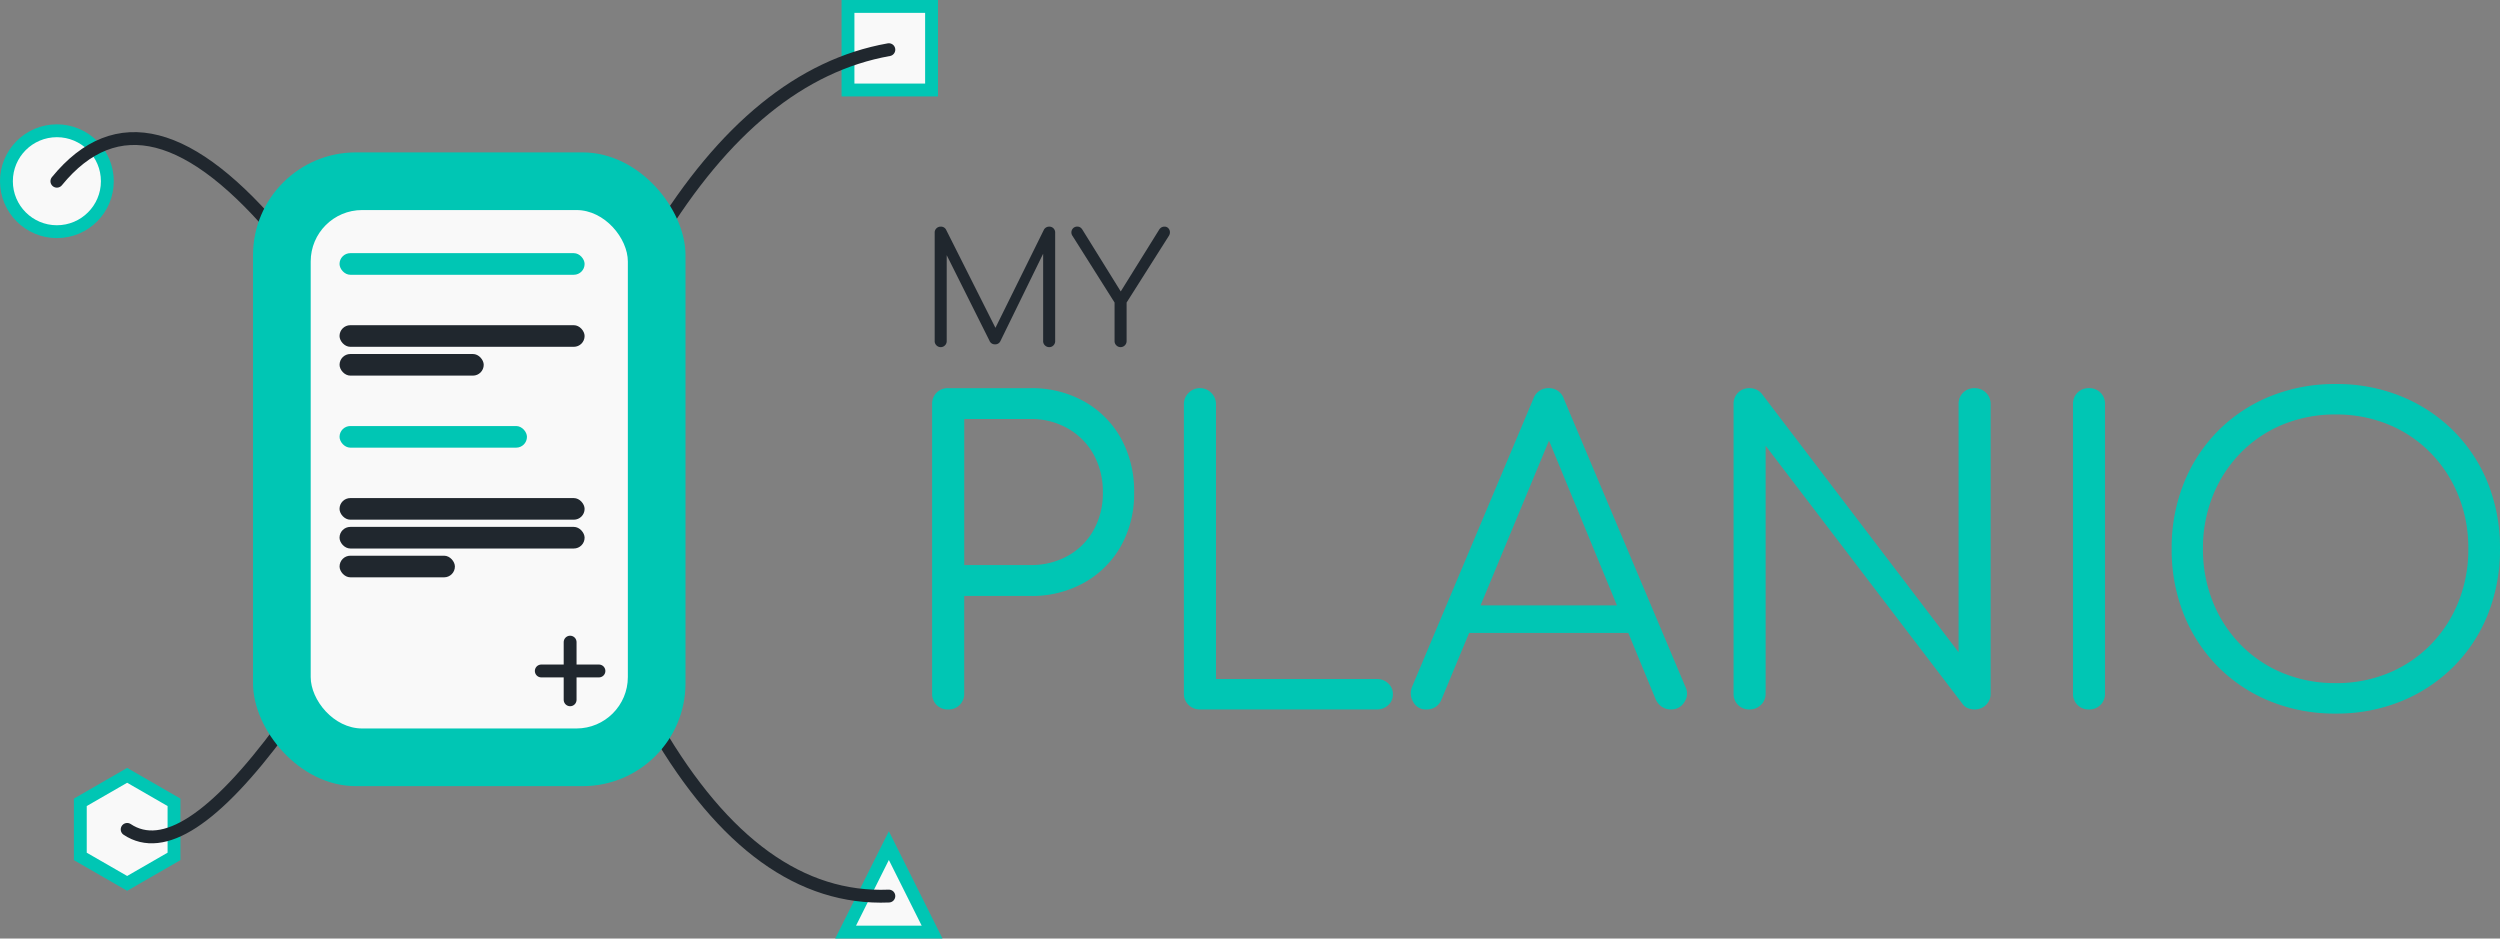 <svg xmlns="http://www.w3.org/2000/svg" width="388.904" height="146" viewBox="0 0 388.904 146">
  <rect x="0" y="0" width="388.904" height="146" fill="#808080" stroke="none"/>
  <g id="Group_30" data-name="Group 30" transform="translate(-54 -229)">
    <path id="Path_2" data-name="Path 2" d="M8.9,0A2.427,2.427,0,0,1,7.1-.7,2.427,2.427,0,0,1,6.4-2.5V-47.488a2.427,2.427,0,0,1,.7-1.792,2.427,2.427,0,0,1,1.792-.7H21.7A16.627,16.627,0,0,1,30.08-47.9a14.845,14.845,0,0,1,5.7,5.728,16.966,16.966,0,0,1,2.048,8.448,16.523,16.523,0,0,1-2.048,8.288,14.908,14.908,0,0,1-5.7,5.7,16.627,16.627,0,0,1-8.384,2.08h-10.3V-2.5a2.427,2.427,0,0,1-.7,1.792A2.427,2.427,0,0,1,8.9,0Zm2.5-22.464H21.7A11.672,11.672,0,0,0,27.52-23.9a10.3,10.3,0,0,0,4-4,11.672,11.672,0,0,0,1.44-5.824,11.936,11.936,0,0,0-1.44-5.952,10.525,10.525,0,0,0-4-4.032A11.472,11.472,0,0,0,21.7-45.184h-10.3ZM48.064,0A2.457,2.457,0,0,1,46.3-.7,2.372,2.372,0,0,1,45.568-2.5V-47.488a2.4,2.4,0,0,1,.736-1.76,2.4,2.4,0,0,1,1.76-.736,2.4,2.4,0,0,1,1.76.736,2.4,2.4,0,0,1,.736,1.76V-4.736H75.584a2.52,2.52,0,0,1,1.76.672,2.2,2.2,0,0,1,.736,1.7,2.2,2.2,0,0,1-.736,1.7A2.52,2.52,0,0,1,75.584,0ZM83.328,0a2.2,2.2,0,0,1-2.112-1.216,2.594,2.594,0,0,1-.128-2.368L99.9-48.256a2.472,2.472,0,0,1,2.432-1.728,2.432,2.432,0,0,1,2.368,1.728L123.584-3.52a2.309,2.309,0,0,1-.16,2.368A2.333,2.333,0,0,1,121.344,0a2.522,2.522,0,0,1-1.376-.384,2.8,2.8,0,0,1-.992-1.152l-17.6-42.688h1.984L85.632-1.536A2.407,2.407,0,0,1,84.7-.384,2.522,2.522,0,0,1,83.328,0Zm4.224-11.9,1.92-4.288h25.984l1.92,4.288ZM133.568,0a2.427,2.427,0,0,1-1.792-.7,2.427,2.427,0,0,1-.7-1.792V-47.488a2.427,2.427,0,0,1,.7-1.792,2.427,2.427,0,0,1,1.792-.7,2.425,2.425,0,0,1,1.92.9L166.08-8.9V-47.488a2.427,2.427,0,0,1,.7-1.792,2.427,2.427,0,0,1,1.792-.7,2.457,2.457,0,0,1,1.76.7,2.372,2.372,0,0,1,.736,1.792V-2.5A2.372,2.372,0,0,1,170.336-.7a2.457,2.457,0,0,1-1.76.7,2.9,2.9,0,0,1-1.024-.192,1.762,1.762,0,0,1-.832-.64L136.064-41.024V-2.5A2.372,2.372,0,0,1,135.328-.7,2.457,2.457,0,0,1,133.568,0Zm52.8,0a2.427,2.427,0,0,1-1.792-.7,2.427,2.427,0,0,1-.7-1.792V-47.488a2.427,2.427,0,0,1,.7-1.792,2.427,2.427,0,0,1,1.792-.7,2.427,2.427,0,0,1,1.792.7,2.427,2.427,0,0,1,.7,1.792V-2.5a2.427,2.427,0,0,1-.7,1.792A2.427,2.427,0,0,1,186.368,0Zm38.4.64a26.685,26.685,0,0,1-10.24-1.92,24.216,24.216,0,0,1-8.1-5.376,24.4,24.4,0,0,1-5.312-8.128,27.083,27.083,0,0,1-1.888-10.24A26.908,26.908,0,0,1,201.12-35.2a24.4,24.4,0,0,1,5.312-8.128,24.216,24.216,0,0,1,8.1-5.376,26.685,26.685,0,0,1,10.24-1.92,26.514,26.514,0,0,1,10.176,1.92,24.568,24.568,0,0,1,8.128,5.376,24.162,24.162,0,0,1,5.344,8.128A26.909,26.909,0,0,1,250.3-25.024a27.083,27.083,0,0,1-1.888,10.24,24.162,24.162,0,0,1-5.344,8.128,24.568,24.568,0,0,1-8.128,5.376A26.514,26.514,0,0,1,224.768.64Zm0-4.736a21.149,21.149,0,0,0,8.192-1.568,19.552,19.552,0,0,0,6.56-4.416,20.254,20.254,0,0,0,4.32-6.656,21.951,21.951,0,0,0,1.536-8.288,21.778,21.778,0,0,0-1.536-8.224,20.254,20.254,0,0,0-4.32-6.656,19.552,19.552,0,0,0-6.56-4.416,21.149,21.149,0,0,0-8.192-1.568,21.318,21.318,0,0,0-8.256,1.568,19.552,19.552,0,0,0-6.56,4.416,20.254,20.254,0,0,0-4.32,6.656,21.778,21.778,0,0,0-1.536,8.224,21.951,21.951,0,0,0,1.536,8.288,20.254,20.254,0,0,0,4.32,6.656,19.552,19.552,0,0,0,6.56,4.416A21.318,21.318,0,0,0,224.768-4.1Z" transform="translate(192.6 339.364)" fill="#00c6b4"/>
    <g id="svgviewer-output_10_" data-name="svgviewer-output (10)" transform="translate(-16.5 158.5)">
      <circle id="Ellipse_26" data-name="Ellipse 26" cx="7.849" cy="7.849" r="7.849" transform="translate(71.5 90.842)" fill="#f9f9f9" stroke="#00c6b4" stroke-width="2"/>
      <rect id="Rectangle_50" data-name="Rectangle 50" width="13" height="13" transform="translate(202.415 71.5)" fill="#f9f9f9" stroke="#00c6b4" stroke-width="2"/>
      <path id="Path_10" data-name="Path 10" d="M311.228,304.5,304.5,317.955h13.455Z" transform="translate(-102.455 -102.455)" fill="#f9f9f9" stroke="#00c6b4" stroke-width="2"/>
      <path id="Path_11" data-name="Path 11" d="M99.288,285l7.288,4.2v8.41l-7.288,4.2L92,297.614V289.2Z" transform="translate(-9.007 -93.888)" fill="#f9f9f9" stroke="#00c6b4" stroke-width="2"/>
      <path id="Path_12" data-name="Path 12" d="M120.54,123.767q-21.3-25.79-35.04-8.97" transform="translate(-6.151 -16.106)" fill="none" stroke="#20272e" stroke-linecap="round" stroke-width="2"/>
      <path id="Path_13" data-name="Path 13" d="M252,112.934q15.7-25.79,36.161-29.434" transform="translate(-79.389 -5.272)" fill="none" stroke="#20272e" stroke-linecap="round" stroke-width="2"/>
      <path id="Path_14" data-name="Path 14" d="M129.108,272Q113.41,293.3,105,287.7" transform="translate(-14.718 -88.176)" fill="none" stroke="#20272e" stroke-linecap="round" stroke-width="2"/>
      <path id="Path_15" data-name="Path 15" d="M252,272q15.7,26.911,36.161,26.07" transform="translate(-79.389 -88.176)" fill="none" stroke="#20272e" stroke-linecap="round" stroke-width="2"/>
      <rect id="Rectangle_51" data-name="Rectangle 51" width="67.277" height="98.588" rx="16" transform="translate(109.861 94.206)" fill="#00c6b4"/>
      <rect id="Rectangle_52" data-name="Rectangle 52" width="49.337" height="80.647" rx="8" transform="translate(118.832 103.176)" fill="#f9f9f9"/>
      <rect id="Rectangle_53" data-name="Rectangle 53" width="38.124" height="3.364" rx="1.682" transform="translate(123.318 109.881)" fill="#00c6b4"/>
      <rect id="Rectangle_54" data-name="Rectangle 54" width="38.124" height="3.364" rx="1.682" transform="translate(123.318 121.087)" fill="#20272e"/>
      <rect id="Rectangle_55" data-name="Rectangle 55" width="22.426" height="3.364" rx="1.682" transform="translate(123.323 125.569)" fill="#20272e"/>
      <rect id="Rectangle_56" data-name="Rectangle 56" width="29.153" height="3.364" rx="1.682" transform="translate(123.321 136.775)" fill="#00c6b4"/>
      <rect id="Rectangle_57" data-name="Rectangle 57" width="38.124" height="3.364" rx="1.682" transform="translate(123.318 147.981)" fill="#20272e"/>
      <rect id="Rectangle_58" data-name="Rectangle 58" width="38.124" height="3.364" rx="1.682" transform="translate(123.318 152.464)" fill="#20272e"/>
      <rect id="Rectangle_59" data-name="Rectangle 59" width="17.941" height="3.364" rx="1.682" transform="translate(123.324 156.946)" fill="#20272e"/>
      <line id="Line_37" data-name="Line 37" x2="8.97" transform="translate(154.703 174.877)" fill="none" stroke="#20272e" stroke-linecap="round" stroke-width="2"/>
      <line id="Line_38" data-name="Line 38" y2="8.97" transform="translate(159.189 170.391)" fill="none" stroke="#20272e" stroke-linecap="round" stroke-width="2"/>
    </g>
    <path id="Path_16" data-name="Path 16" d="M3.336,0a.9.9,0,0,1-.66-.276A.9.9,0,0,1,2.4-.936V-17.808a.89.89,0,0,1,.276-.672.921.921,0,0,1,.66-.264.89.89,0,0,1,.84.48l8.088,16.08h-.816l7.944-16.08a.923.923,0,0,1,.84-.48.881.881,0,0,1,.648.264.91.91,0,0,1,.264.672V-.936a.921.921,0,0,1-.264.66A.862.862,0,0,1,20.232,0a.929.929,0,0,1-.684-.276.9.9,0,0,1-.276-.66V-15.384l.408.024L12.6-.888a.878.878,0,0,1-.816.456.893.893,0,0,1-.864-.576L3.792-15.264l.48-.12V-.936A.9.9,0,0,1,4-.276.9.9,0,0,1,3.336,0ZM31.32,0a.9.9,0,0,1-.66-.276.9.9,0,0,1-.276-.66v-6L23.856-17.28a.94.94,0,0,1-.18-.7.943.943,0,0,1,.3-.552.863.863,0,0,1,.6-.216.829.829,0,0,1,.468.12,1.186,1.186,0,0,1,.324.336l6.48,10.44H30.84L37.3-18.24a1.144,1.144,0,0,1,.372-.384.954.954,0,0,1,.492-.12.766.766,0,0,1,.564.228.91.91,0,0,1,.264.564,1.022,1.022,0,0,1-.18.672L32.256-6.936v6a.9.9,0,0,1-.276.66A.9.9,0,0,1,31.32,0Z" transform="translate(197 283)" fill="#20272e"/>
  </g>
</svg>
